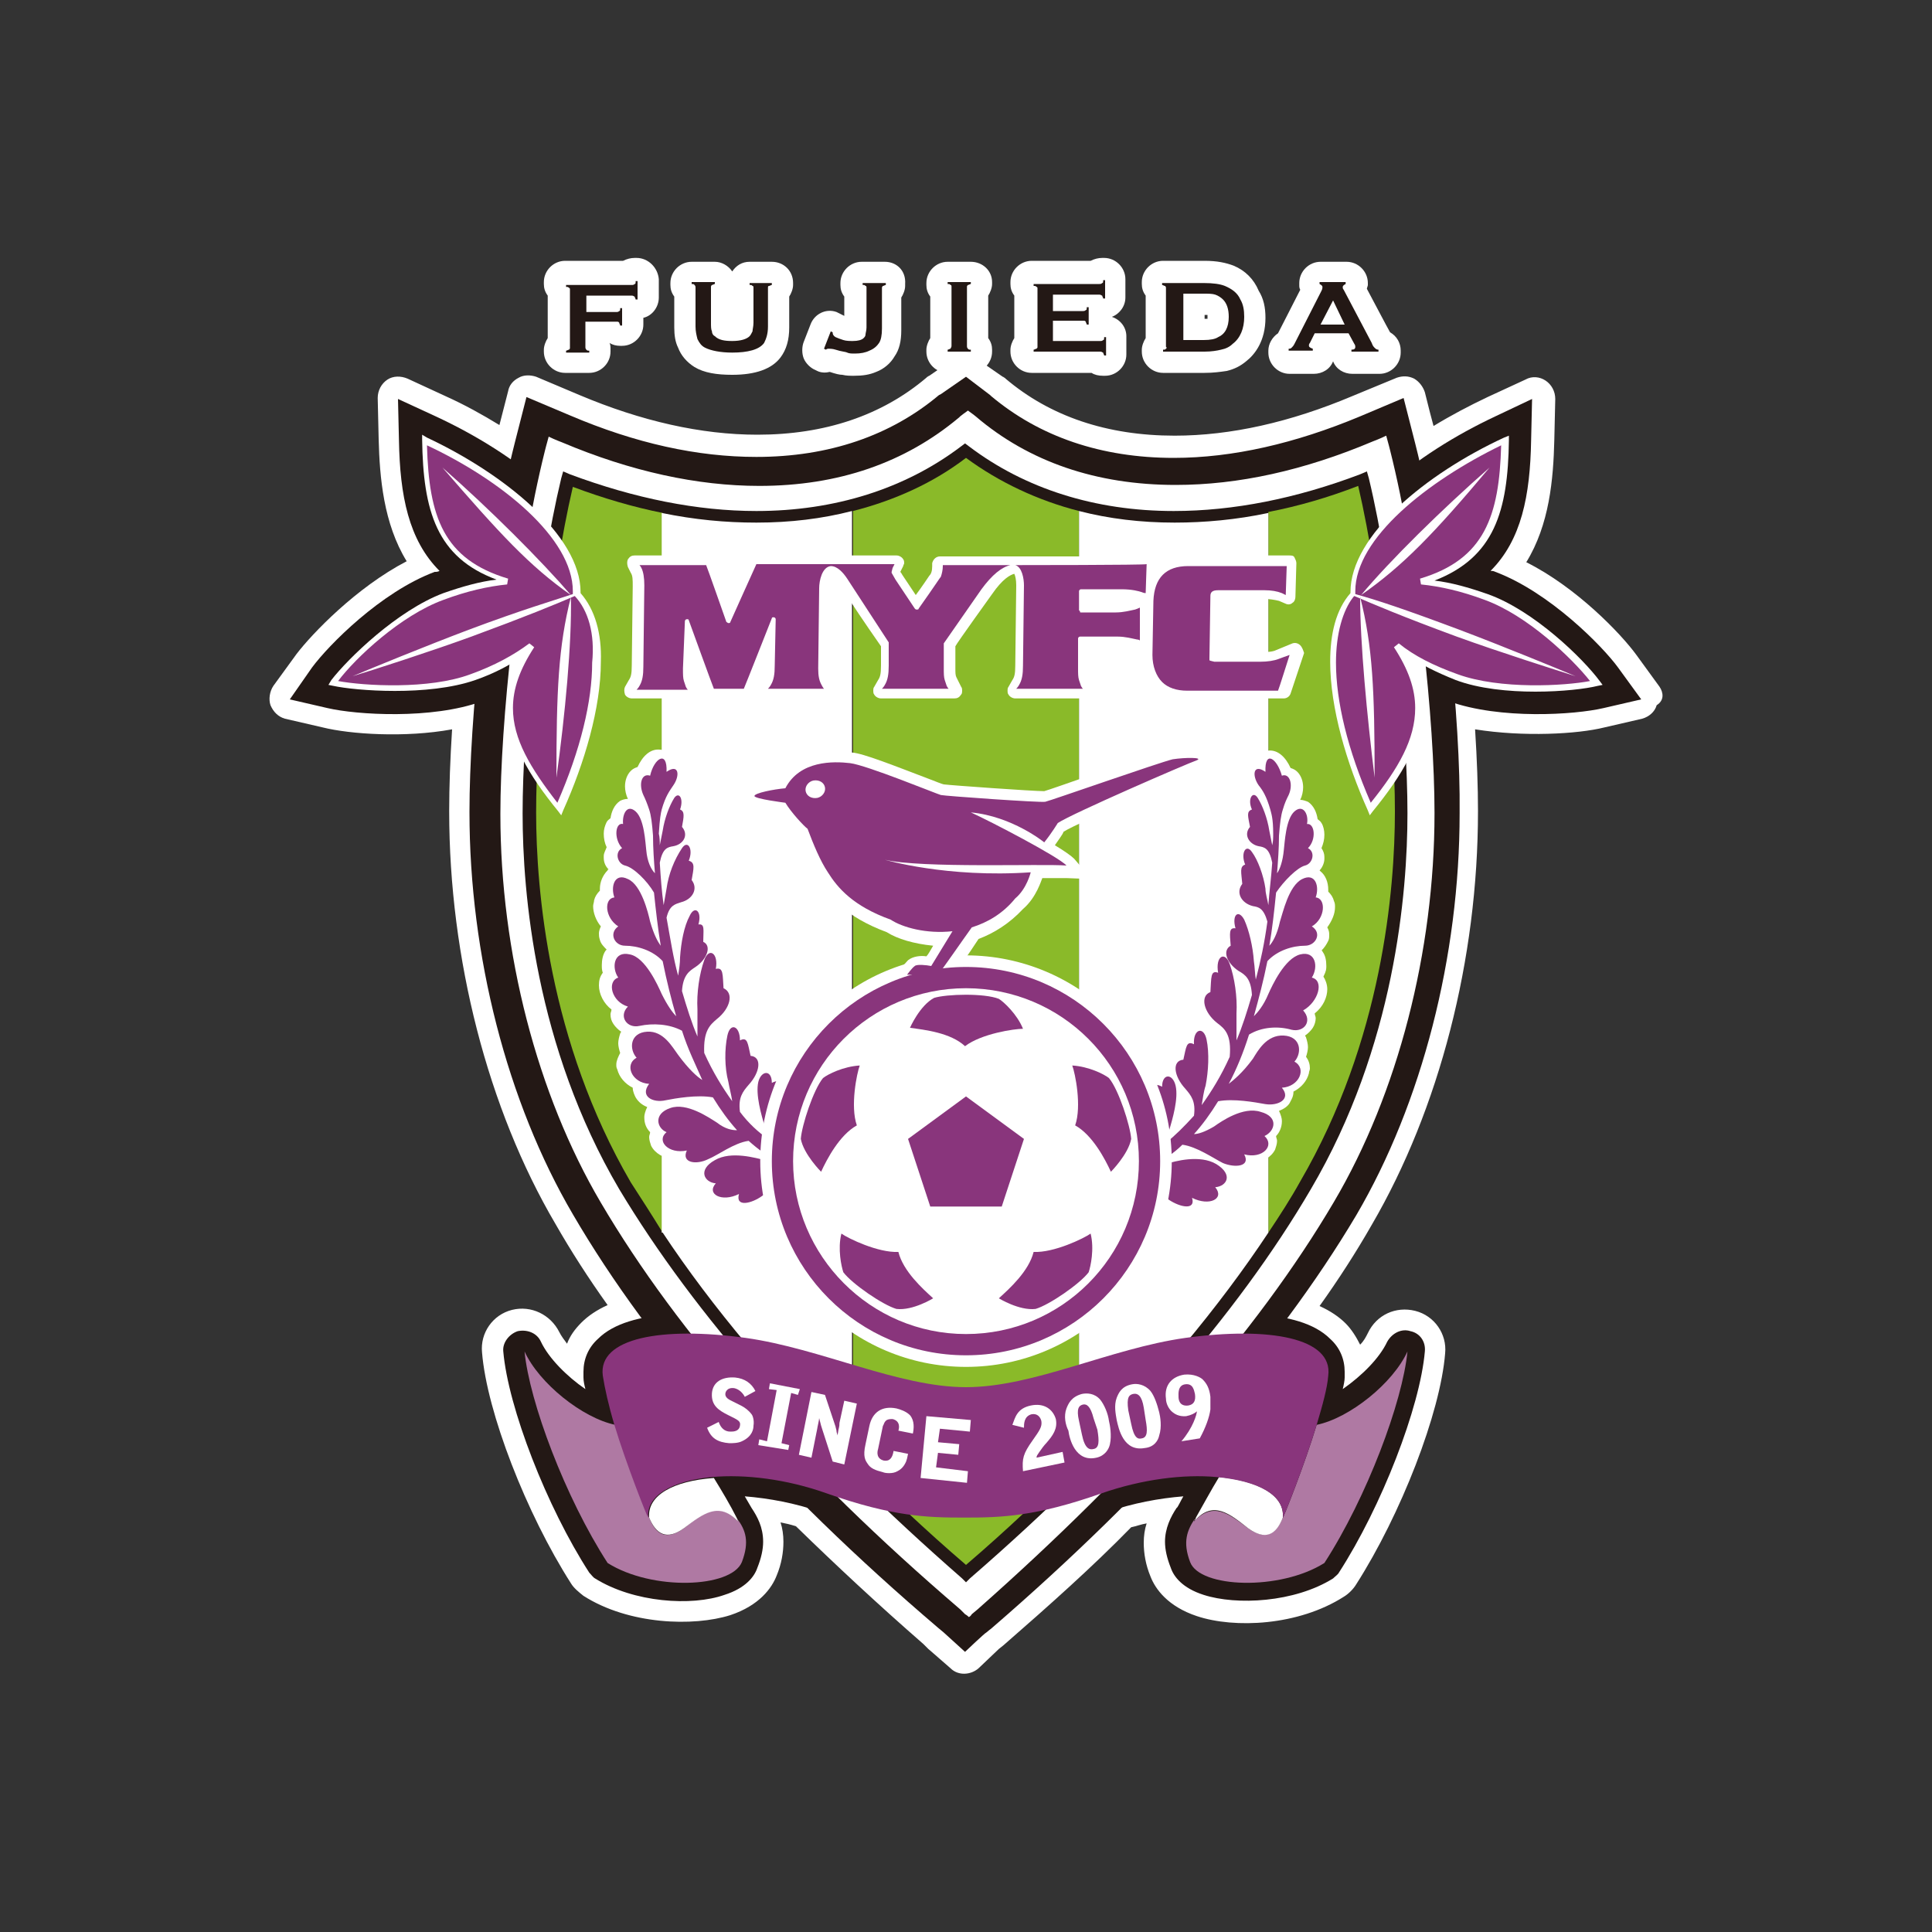 <?xml version="1.0" encoding="utf-8"?>
<!-- Generator: Adobe Illustrator 21.0.0, SVG Export Plug-In . SVG Version: 6.00 Build 0)  -->
<svg version="1.1" id="b46e6ee3-27dd-499e-b264-84fa7d73ec61"
	 xmlns="http://www.w3.org/2000/svg" xmlns:xlink="http://www.w3.org/1999/xlink" x="0px" y="0px" viewBox="0 0 200 200"
	 style="enable-background:new 0 0 200 200;" xml:space="preserve">
<rect x="0" y="0" width="200" height="200" fill="#333333" stroke="none"/>
<style type="text/css">
	.st0{fill:none;}
	.st1{fill:#FFFFFF;}
	.st2{fill:#231815;}
	.st3{fill:#8ABA29;}
	.st4{fill:#89357C;}
	.st5{fill:#AF79A3;}
</style>
<title>emb_yamagata01</title>
<rect class="st0" width="200" height="200"/>
<g>
	<path class="st1" d="M65.9,26.7h-0.2c-0.4,0-0.8,0.1-1.2,0.3h-6c-1.2,0-2.2,1-2.2,2.2v0.2c0,0.4,0.1,0.8,0.4,1.2V35
		c-0.2,0.3-0.4,0.8-0.4,1.2v0.2c0,1.2,1,2.2,2.2,2.2H61c1.2,0,2.2-1,2.2-2.2v-0.2c0-0.3,0-0.5-0.1-0.7c0.3,0.2,0.7,0.3,1.1,0.3h0.2
		c1.2,0,2.2-1,2.2-2.2v-0.7c0.9-0.2,1.6-1.1,1.6-2.1v-1.9C68.1,27.7,67.1,26.7,65.9,26.7"/>
	<path class="st1" d="M79.9,27.1h-2.3c-0.8,0-1.4,0.4-1.8,1c-0.4-0.6-1.1-1-1.8-1h-2.4c-1.2,0-2.2,1-2.2,2.2v0.2
		c0,0.4,0.1,0.8,0.4,1.2v3.2c0,0.8,0.1,1.5,0.4,2.1c0.3,0.8,0.9,1.5,1.7,2c1,0.6,2.3,0.8,3.9,0.8c2.4,0,4.1-0.6,5-1.8
		c0.6-0.8,0.9-1.8,0.9-3.1v-3.2c0.2-0.3,0.4-0.8,0.4-1.2v-0.2C82.1,28,81.1,27.1,79.9,27.1"/>
	<path class="st1" d="M91.6,27.1h-2.4c-1.2,0-2.2,1-2.2,2.2v0.2c0,0.4,0.1,0.8,0.4,1.2v2c-0.2-0.1-0.4-0.2-0.6-0.3l-0.2-0.1
		c-1.1-0.4-2.3,0.2-2.7,1.3l-0.7,1.8c-0.2,0.5-0.2,1.2,0,1.7c0.2,0.5,0.7,1,1.2,1.2l0.2,0.1c0.4,0.2,0.9,0.2,1.3,0.1
		c0.6,0.2,1,0.3,1.3,0.3c0.4,0.1,0.8,0.1,1.2,0.1c0.9,0,1.6-0.1,2.3-0.4c0.8-0.3,1.5-0.9,1.9-1.6c0.5-0.7,0.7-1.6,0.7-2.7v-3.4
		c0.2-0.3,0.4-0.8,0.4-1.2v-0.2C93.8,28,92.8,27.1,91.6,27.1"/>
	<path class="st1" d="M100.5,27.1h-2.4c-1.2,0-2.2,1-2.2,2.2v0.2c0,0.4,0.1,0.8,0.4,1.2V35c-0.2,0.3-0.4,0.8-0.4,1.2v0.2
		c0,1.2,1,2.2,2.2,2.2h2.4c1.2,0,2.2-1,2.2-2.2v-0.2c0-0.4-0.1-0.8-0.4-1.2v-4.4c0.2-0.3,0.4-0.8,0.4-1.2v-0.2
		C102.7,28,101.7,27.1,100.5,27.1"/>
	<path class="st1" d="M115.1,32.8c0.8-0.3,1.4-1.1,1.4-2v-1.9c0-1.2-1-2.2-2.2-2.2h-0.2c-0.4,0-0.8,0.1-1.2,0.3h-6.1
		c-1.2,0-2.2,1-2.2,2.2v0.2c0,0.4,0.1,0.8,0.4,1.2V35c-0.2,0.3-0.4,0.8-0.4,1.2v0.2c0,1.2,1,2.2,2.2,2.2h6.2
		c0.3,0.2,0.7,0.3,1.2,0.3h0.2c1.2,0,2.2-1,2.2-2.2v-1.9C116.6,33.9,116,33.1,115.1,32.8"/>
	<path class="st1" d="M127.7,27.5c-0.8-0.3-1.7-0.5-3-0.5h-4.3c-1.2,0-2.2,1-2.2,2.2v0.2c0,0.4,0.1,0.8,0.4,1.2V35
		c-0.2,0.3-0.4,0.8-0.4,1.2v0.2c0,1.2,1,2.2,2.2,2.2h4.3c0.9,0,1.6-0.1,2.3-0.2c0.8-0.2,1.4-0.5,2-1c0.9-0.7,2-2.1,2-4.5
		c0-1.1-0.2-2-0.7-2.8C129.8,28.9,128.9,28,127.7,27.5 M124.7,32.6c0.1,0,0.2,0,0.3,0c0,0.1,0,0.1,0,0.2c0,0.1,0,0.2,0,0.2
		c-0.1,0-0.2,0-0.3,0V32.6z"/>
	<path class="st1" d="M143.9,34.4c-0.4-0.7-1.7-3.2-2.4-4.5c0-0.1,0.1-0.3,0.1-0.4v-0.2c0-1.2-1-2.2-2.2-2.2h-2.7
		c-1.2,0-2.2,1-2.2,2.2v0.2c0,0.2,0,0.3,0.1,0.5c-0.6,1.2-1.9,3.7-2.3,4.5c-0.6,0.4-1,1.1-1,1.8v0.2c0,1.2,1,2.2,2.2,2.2h2.5
		c0.9,0,1.7-0.5,2-1.3c0.3,0.8,1.1,1.3,2,1.3h2.8c1.2,0,2.2-1,2.2-2.2v-0.2C145,35.5,144.6,34.8,143.9,34.4"/>
	<path class="st1" d="M171.8,71.1c0,0-2.4-3.3-2.4-3.3c-1.6-2.2-6.2-7-11.4-9.6c2.4-3.9,2.8-8.6,2.9-12.6l0.1-4.3
		c0-0.8-0.4-1.5-1-1.9c-0.6-0.4-1.4-0.5-2.1-0.1l-3.9,1.8c-1.9,0.9-3.8,1.9-5.6,3c-0.2-0.7-0.5-1.9-0.9-3.5
		c-0.2-0.6-0.6-1.1-1.1-1.4c-0.6-0.3-1.2-0.3-1.8-0.1L140,41c-6.4,2.7-12.6,4.1-18.4,4.1c-7,0-12.9-2-17.5-5.9c0,0-0.1-0.1-0.1-0.1
		c-0.1,0-0.1-0.1-0.2-0.1l-2.6-1.8c-0.8-0.5-1.7-0.5-2.5,0L97.5,38c0,0-1.3,0.9-1.3,0.9c-0.1,0-0.1,0.1-0.2,0.1l-0.1,0.1
		c-4.6,3.9-10.5,5.9-17.5,5.9c-5.8,0-12-1.4-18.4-4.1c0,0-4.5-1.9-4.5-1.9c-0.6-0.2-1.3-0.2-1.8,0.1c-0.6,0.3-1,0.8-1.1,1.4
		l-0.9,3.5c-1.8-1.1-3.6-2.1-5.6-3c0,0-3.9-1.8-3.9-1.8c-0.7-0.3-1.5-0.3-2.1,0.1c-0.6,0.4-1,1.1-1,1.9l0.1,4.3
		c0.1,3.9,0.5,8.7,2.9,12.6c-5.2,2.7-9.8,7.5-11.4,9.6c0,0-2.4,3.3-2.4,3.3c-0.4,0.6-0.5,1.4-0.3,2c0.3,0.7,0.8,1.2,1.5,1.4l3.9,0.9
		c2.8,0.7,8.5,1.1,13.4,0.2c-0.2,3.1-0.3,6-0.3,8.4v0.1c0,15.2,4,30.8,11,42.7c1.6,2.8,3.4,5.6,5.4,8.4c-1.1,0.5-2,1.1-2.7,1.8
		c-0.7,0.7-1.2,1.4-1.5,2.2c-0.3-0.4-0.6-0.8-0.8-1.2c-0.9-1.8-2.9-2.8-4.9-2.3c-2,0.5-3.3,2.4-3.1,4.4c0.5,6.2,4.6,16.7,9.2,23.9
		c0.3,0.5,0.8,0.9,1.3,1.3c4.7,3,11.4,3.2,15.2,2c3-1,4.3-2.8,4.8-4.1c0.5-1.2,0.7-2.4,0.7-3.5c0-0.7-0.1-1.4-0.3-2
		c0.5,0.1,1,0.2,1.6,0.4c4.1,4,8.5,8.1,13.2,12.2c0,0,0.5,0.5,0.5,0.5c0,0,0,0,0,0c0.1,0.1,0.6,0.5,2.3,2c0.8,0.8,2.1,0.7,2.9,0
		l2.1-2l0.5-0.4c4.7-4.1,9.2-8.1,13.2-12.2c0.5-0.1,1-0.3,1.6-0.4c-0.2,0.6-0.3,1.3-0.3,2c0,1.1,0.2,2.3,0.7,3.5
		c0.5,1.3,1.8,3.1,4.8,4.1c3.9,1.3,10.5,1,15.2-2c0.5-0.3,1-0.8,1.3-1.3c4.6-7.2,8.7-17.7,9.2-23.9c0.2-2-1.1-3.9-3.1-4.4
		c-2-0.5-4,0.4-4.9,2.3c-0.2,0.4-0.4,0.8-0.8,1.2c-0.4-0.8-0.9-1.6-1.5-2.2c-0.7-0.7-1.6-1.3-2.7-1.8c2-2.8,3.8-5.6,5.4-8.4
		c7-12,11-27.5,11-42.8v-0.1c0-2.4-0.1-5.3-0.3-8.4c5,0.8,10.6,0.5,13.4-0.2l3.9-0.9c0.7-0.2,1.3-0.7,1.5-1.4
		C172.3,72.5,172.2,71.7,171.8,71.1"/>
	<path class="st2" d="M60.6,33.3v2.6c0,0.1,0,0.2,0.1,0.3c0.1,0.1,0.1,0.1,0.3,0.1v0.2h-2.4v-0.2c0.1,0,0.2-0.1,0.3-0.1
		c0.1-0.1,0.1-0.1,0.1-0.2v-6c0-0.1,0-0.2-0.1-0.2c-0.1-0.1-0.1-0.1-0.3-0.1v-0.2h6.8c0.1,0,0.2,0,0.3-0.1c0.1,0,0.1-0.1,0.1-0.3
		h0.2v1.9h-0.2c0-0.1-0.1-0.2-0.1-0.3c-0.1,0-0.1-0.1-0.3-0.1h-4.7v1.7h3.1c0.1,0,0.2,0,0.3-0.1c0.1,0,0.1-0.1,0.1-0.3h0.2v1.8h-0.2
		c0-0.1-0.1-0.2-0.1-0.3c-0.1-0.1-0.1-0.1-0.3-0.1H60.6z"/>
	<path class="st2" d="M79.5,29.8v4c0,0.8-0.2,1.3-0.4,1.7c-0.5,0.7-1.7,1-3.3,1c-1.2,0-2.2-0.2-2.8-0.5c-0.4-0.2-0.6-0.5-0.8-0.9
		c-0.1-0.4-0.2-0.8-0.2-1.3v-4c0-0.1,0-0.2-0.1-0.3c-0.1-0.1-0.1-0.1-0.3-0.1v-0.2H74v0.2c-0.1,0-0.2,0.1-0.3,0.1
		c-0.1,0.1-0.1,0.1-0.1,0.3v3.6c0,0.4,0,0.7,0.1,0.9c0,0.2,0.1,0.4,0.3,0.5c0.4,0.4,1,0.5,1.8,0.5c0.9,0,1.5-0.2,1.8-0.5
		c0.1-0.1,0.2-0.3,0.3-0.5c0-0.2,0.1-0.5,0.1-0.9v-3.6c0-0.1,0-0.2-0.1-0.2c-0.1-0.1-0.1-0.1-0.3-0.1v-0.2h2.3v0.2
		c-0.1,0-0.2,0.1-0.3,0.1C79.5,29.6,79.5,29.7,79.5,29.8"/>
	<path class="st2" d="M85.3,36.1l0.7-1.8l0.2,0.1c0,0,0,0.1,0,0.1c0,0.1,0.1,0.3,0.3,0.4c0.2,0.1,0.5,0.2,0.8,0.3
		c0.3,0.1,0.7,0.1,1,0.1c0.5,0,0.9-0.1,1.1-0.3c0.1-0.1,0.2-0.2,0.2-0.4c0-0.1,0.1-0.4,0.1-0.7v-4.1c0-0.1,0-0.2-0.1-0.2
		c-0.1-0.1-0.1-0.1-0.3-0.1v-0.2h2.4v0.2c-0.1,0-0.2,0.1-0.3,0.1c-0.1,0.1-0.1,0.1-0.1,0.3V34c0,0.7-0.1,1.2-0.3,1.5
		c-0.2,0.3-0.5,0.6-1,0.8c-0.4,0.2-0.9,0.3-1.5,0.3c-0.3,0-0.6,0-0.8-0.1s-0.6-0.1-1.2-0.3c-0.3-0.1-0.6-0.1-0.7-0.1
		c-0.1,0-0.2,0-0.3,0.1L85.3,36.1z"/>
	<path class="st2" d="M98.5,35.8v-6.1c0-0.1,0-0.2-0.1-0.2c-0.1-0.1-0.1-0.1-0.3-0.1v-0.2h2.4v0.2c-0.1,0-0.2,0.1-0.3,0.1
		c-0.1,0.1-0.1,0.1-0.1,0.2v6.1c0,0.1,0,0.2,0.1,0.3c0.1,0.1,0.1,0.1,0.3,0.1v0.2h-2.4v-0.2c0.1,0,0.2-0.1,0.3-0.1
		C98.4,36,98.5,36,98.5,35.8"/>
	<path class="st2" d="M109,33.3v2h4.9c0.1,0,0.2,0,0.3-0.1c0.1,0,0.1-0.1,0.1-0.3h0.2v1.9h-0.2c0-0.1-0.1-0.2-0.1-0.3
		c-0.1,0-0.1-0.1-0.3-0.1h-6.9v-0.2c0.1,0,0.2-0.1,0.3-0.1c0.1-0.1,0.1-0.1,0.1-0.2v-6c0-0.1,0-0.2-0.1-0.2
		c-0.1-0.1-0.1-0.1-0.3-0.1v-0.2h6.8c0.1,0,0.2,0,0.3-0.1c0.1,0,0.1-0.1,0.1-0.3h0.2v1.9h-0.2c0-0.1-0.1-0.2-0.1-0.3
		c-0.1,0-0.1-0.1-0.3-0.1H109v1.7h3.1c0.1,0,0.2,0,0.3-0.1c0.1,0,0.1-0.1,0.1-0.3h0.2v1.8h-0.2c0-0.1-0.1-0.2-0.1-0.3
		c-0.1-0.1-0.1-0.1-0.3-0.1H109z"/>
	<path class="st2" d="M122.5,30.4h2.1c0.5,0,0.9,0,1.2,0.1c0.3,0.1,0.6,0.3,0.8,0.5c0.4,0.4,0.6,1,0.6,1.8c0,1.1-0.4,1.8-1.1,2.1
		c-0.3,0.2-0.8,0.3-1.5,0.3h-2.1V30.4z M120.7,36.1c-0.1,0.1-0.1,0.1-0.3,0.1v0.2h4.3c0.7,0,1.3-0.1,1.7-0.2
		c0.5-0.1,0.9-0.3,1.2-0.6c0.8-0.6,1.2-1.6,1.2-2.8c0-0.7-0.1-1.3-0.4-1.8c-0.3-0.7-0.9-1.1-1.6-1.4c-0.5-0.2-1.2-0.3-2.2-0.3h-4.3
		v0.2c0.1,0,0.2,0.1,0.3,0.1c0.1,0.1,0.1,0.1,0.1,0.3v6C120.8,36,120.8,36,120.7,36.1"/>
	<path class="st2" d="M136.7,33.6l1.3-2.5l1.2,2.5H136.7z M140.2,35.6c0.1,0.1,0.1,0.3,0.1,0.3c0,0.2-0.1,0.3-0.4,0.3v0.2h2.8v-0.2
		c-0.2,0-0.3-0.1-0.4-0.2s-0.2-0.2-0.3-0.5l-2.9-5.5c-0.1-0.1-0.1-0.2-0.1-0.3c0-0.1,0.1-0.2,0.3-0.3v-0.2h-2.7v0.2
		c0.2,0.1,0.3,0.2,0.3,0.3c0,0.1,0,0.2-0.1,0.4l-2.8,5.5c-0.1,0.2-0.2,0.3-0.3,0.4c-0.1,0.1-0.2,0.1-0.3,0.1v0.2h2.5v-0.2
		c-0.3-0.1-0.4-0.2-0.4-0.3c0-0.1,0-0.2,0.1-0.3l0.5-1h3.5L140.2,35.6z"/>
	<path class="st2" d="M41.3,45.6c0.1,5.7,1,10.3,4.2,13.5c-0.2,0.1-0.3,0.1-0.5,0.1c-5.6,2.1-11,7.6-12.7,9.9L30,72.4l3.9,0.9
		c3,0.7,10.8,1.2,16-0.7c0.2-0.1,0.3-0.1,0.4-0.2c0,0.3-0.1,0.5-0.1,0.8c0,4.2,2.3,8.1,5.7,12.2l2.8,3.4l1.8-4
		c2.7-6.1,4.1-11.7,4.1-16.2c0-3.3-0.8-6-2.2-8.1c-0.5-7.1-9.1-13.6-17.3-17.4l-3.9-1.8L41.3,45.6z"/>
	<path class="st2" d="M154.8,43.1c-8.1,3.8-16.7,10.3-17.3,17.4c-1.5,2.1-2.2,4.8-2.2,8.1c0,4.6,1.4,10.1,4.1,16.2l1.8,4l2.8-3.4
		c3.4-4.1,5.7-8,5.7-12.2c0-0.3,0-0.5-0.1-0.8c0.2,0.1,0.3,0.1,0.4,0.2c5.3,1.9,13,1.4,16,0.7l3.9-0.9l-2.4-3.3
		c-1.6-2.2-7.1-7.8-12.7-9.9c-0.2-0.1-0.3-0.1-0.5-0.1c3.2-3.2,4.1-7.8,4.2-13.5l0.1-4.3L154.8,43.1z"/>
	<path class="st2" d="M61.9,138.6c-1,0.9-1.5,2.1-1.5,3.4c0,0.2,0,0.4,0,0.6c0,0.4,0.1,0.8,0.2,1.2c-1.9-1.3-3.8-3.2-4.6-4.9
		c-0.4-0.9-1.4-1.3-2.4-1.1c-0.9,0.3-1.6,1.2-1.5,2.1c0.5,5.8,4.5,16.1,8.9,22.9c0.2,0.2,0.4,0.5,0.6,0.6c4,2.5,10,2.9,13.4,1.7
		c2.2-0.7,3.1-1.9,3.4-2.8c0.4-1,0.6-1.9,0.6-2.7c0-1.5-0.6-2.6-1.2-3.5c0,0-0.4-0.7-0.7-1.2c2.5,0.2,5.2,0.7,7.8,1.6
		c6.9,2.4,10.6,2.6,14.8,2.6c0,0,0.1,0,0.1,0h0.1c4.2,0,7.9-0.2,14.8-2.6c2.6-0.9,5.3-1.4,7.8-1.6c-0.3,0.5-0.6,1.2-0.7,1.2
		c-0.6,0.9-1.2,2.1-1.2,3.5c0,0.8,0.2,1.7,0.6,2.7c0.3,0.9,1.2,2.1,3.4,2.8c3.4,1.1,9.4,0.8,13.4-1.7c0.2-0.2,0.5-0.4,0.6-0.6
		c4.4-6.8,8.4-17.1,8.9-22.9c0.1-1-0.5-1.9-1.5-2.1c-0.9-0.3-1.9,0.2-2.4,1.1c-0.8,1.7-2.6,3.5-4.6,4.9c0.1-0.4,0.2-0.9,0.2-1.2
		c0-0.2,0-0.4,0-0.6c0-1.3-0.5-2.5-1.5-3.4c-3.3-3.3-11.2-2.7-15.7-2.1c-3.5,0.5-7.1,1.6-10.5,2.6c-4.3,1.3-8.3,2.5-12,2.5
		c-3.7,0-7.7-1.2-12-2.5c-3.4-1-6.9-2.1-10.5-2.6C73.1,135.9,65.2,135.3,61.9,138.6"/>
	<path class="st2" d="M146.5,45.9c0,0-1.2-4.7-1.2-4.7l-4.5,1.9c-6.7,2.8-13.2,4.3-19.3,4.3c-7.5,0-13.9-2.2-18.9-6.4l-0.1-0.1
		L100,39l-1.3,0.9l-1.3,0.9l-0.2,0.1c-5,4.2-11.4,6.4-18.9,6.4c-6.1,0-12.5-1.4-19.3-4.3l-4.5-1.9l-1.2,4.7
		c-3.1,12.2-4.7,28.8-4.7,38.2v0.1c0,14.8,3.9,30,10.7,41.6c8.1,13.9,20.8,28.3,37.8,42.8c0,0,0.6,0.5,0.6,0.5c0,0,2.2,2,2.2,2
		s2.1-2,2.2-2c0.1-0.1,0.5-0.4,0.5-0.4c16.9-14.6,29.6-29,37.8-42.8c6.8-11.6,10.7-26.8,10.7-41.6v-0.1
		C151.2,74.7,149.6,58.1,146.5,45.9"/>
	<path class="st1" d="M138.1,124.4c6.6-11.2,10.4-25.9,10.4-40.2v-0.1c0-9.4-1.7-26-4.6-37.5c0,0-0.2-0.8-0.4-1.5
		c-0.6,0.3-1.4,0.6-1.4,0.6c-7.1,3-13.9,4.5-20.4,4.5c-8.2,0-15.2-2.4-20.7-7.1c0,0,0,0,0,0c0,0-0.5-0.4-0.8-0.6
		c-0.3,0.2-0.8,0.6-0.8,0.6c0,0-0.1,0.1-0.1,0.1c-5.6,4.7-12.5,7.1-20.7,7.1c-6.4,0-13.3-1.5-20.4-4.5c0,0-0.8-0.3-1.4-0.6
		c-0.2,0.7-0.4,1.5-0.4,1.5c-2.9,11.6-4.6,28.2-4.6,37.5c0,0,0,0,0,0.1c0,14.3,3.8,29,10.4,40.2c8,13.6,20.5,27.8,37.2,42.1
		c0,0,0.5,0.5,0.5,0.5c0,0,0.2,0.1,0.4,0.3c0.2-0.1,0.3-0.3,0.3-0.3l0.6-0.5C117.6,152.1,130.1,138,138.1,124.4"/>
	<path class="st2" d="M99.6,163.4l0.4,0.4l0.4-0.4c15.8-13.7,27.7-27.3,35.3-40.3c8.7-14.8,10-30.7,10-38.9c0-8.9-1.5-24.3-4-34.7
		l-0.2-0.7l-0.7,0.3c-6.6,2.5-13.1,3.8-19.3,3.8c-8.1,0-15.4-2.3-21.2-6.7l-0.4-0.3l-0.4,0.3c-5.8,4.4-13.1,6.7-21.2,6.7
		c-6.1,0-12.6-1.3-19.3-3.8l-0.7-0.3l-0.2,0.7c-2.5,10.4-4,25.8-4,34.7c0,8.2,1.3,24.1,10,38.9C71.9,136.1,83.8,149.6,99.6,163.4"/>
	<path class="st3" d="M131.3,127.6c1.2-1.8,2.3-3.5,3.3-5.3c8.5-14.6,9.8-30.2,9.8-38.3v0c0-8.6-1.4-23.4-3.8-33.7
		c-3.1,1.2-6.2,2.1-9.3,2.7V127.6z"/>
	<path class="st3" d="M88.3,151.1c3.6,3.6,7.5,7.3,11.7,10.9c4.2-3.6,8.1-7.3,11.7-10.9V52.9c-4.3-1.1-8.3-3-11.7-5.5
		c-3.4,2.6-7.4,4.4-11.7,5.5V151.1z"/>
	<path class="st3" d="M68.6,127.6V53.1c-3-0.6-6.1-1.5-9.3-2.7c-2.4,10.3-3.8,25.1-3.8,33.7v0c0,8,1.3,23.7,9.8,38.3
		C66.4,124.1,67.5,125.8,68.6,127.6"/>
	<path class="st1" d="M111.7,151.1c7.9-7.9,14.5-15.8,19.6-23.5V53.1c-3.3,0.7-6.6,1-9.7,1c-3.5,0-6.8-0.4-9.9-1.2V151.1z"/>
	<path class="st1" d="M68.6,127.6c5.1,7.7,11.7,15.5,19.6,23.5V52.9c-3.1,0.8-6.4,1.2-9.9,1.2c-3.2,0-6.4-0.3-9.8-1V127.6z"/>
	<path class="st1" d="M125.1,78.2c-0.3-0.9-1.6-1.2-3.9-0.7c-0.8,0.2-4.6,1.4-9.3,3.1c0,0-3.7,1.3-3.8,1.3c-1.2,0-9.6-0.6-10.4-0.7
		c-0.1,0-1.1-0.4-1.1-0.4c-4.2-1.6-7.2-2.8-8.4-2.9c-3.6-0.3-6,0.6-7.4,2.7c-3.5,0.5-3.7,1.3-3.7,1.8c0,0.1,0,0.1,0,0.2
		c0,1.1,1.3,1.4,3.7,1.8c0.6,0.9,1.5,1.8,2,2.3c0.8,2,1.5,3.5,2,4.4c1,1.7,2.7,3.8,7,5.4c1.1,0.7,2.8,1.2,4.8,1.4
		c-0.3,0.5-0.5,0.9-0.7,1.1c-0.6-0.1-1.4,0-1.9,0.4c0,0-2.7,3-2.7,3l2.7-0.1l0.7,0l1.4,0l1.5,0l0.4-0.4c0.5-0.6,2.4-3.3,3.3-4.7
		c1.6-0.6,3.2-1.6,4.6-3.1c1.4-1.2,1.9-3,2-3.2c0,0,0,0,0,0c1.1,0,2,0,2.5,0L113,91l-1.8-2.1c-0.3-0.3-1-0.8-2-1.4
		c0.4-0.6,0.8-1.1,0.9-1.4c0.8-0.5,3.6-1.8,13.3-6l0.7-0.3c0.7-0.3,0.9-0.9,0.9-1.2C125.1,78.4,125.1,78.3,125.1,78.2"/>
	<path class="st1" d="M85.3,122.2c0.5-0.3,1.2-0.7,1.7-0.9l-0.7-2.2c-1.4,0.2-3.2-0.2-4.9-1.2c0-0.4,0.3-0.7,0.7-1.2
		c0.9-0.9,1.4-1.9,1.4-2.8c0-0.3-0.1-0.5-0.2-0.8c-0.2-0.4-0.6-0.7-1.1-0.9c-0.2-0.5-0.6-1.1-1.3-1.3c-0.1-0.1-0.3-0.1-0.5-0.1
		c-0.3-0.5-0.7-0.7-1.1-0.8c0-0.2-0.1-0.4-0.1-0.6c-0.2-0.4-0.5-0.7-0.8-0.9c-0.2-0.8-0.4-1.5-1.1-1.9c0,0,0,0,0,0
		c-0.3-0.8-0.9-1.3-1.5-1.3c-0.1,0-0.1,0-0.2,0c0.4-0.6,0.7-1.3,0.7-1.9c0-0.1,0-0.2,0-0.4c-0.1-0.5-0.3-0.8-0.6-1.2
		c0,0,0-0.1,0-0.1c0-0.9-0.1-1.8-0.8-2.2c0,0,0,0,0,0c-0.1-0.8-0.4-1.3-0.9-1.6c-0.1-0.3-0.2-0.5-0.4-0.7c0,0,0,0,0,0
		c0-0.2,0-0.4,0-0.6c0-0.5-0.1-1-0.5-1.4c0-0.9-0.4-1.5-0.9-1.7c0.1-0.1,0.1-0.3,0.2-0.4c0.1-0.3,0.1-0.5,0.1-0.8
		c0-0.4-0.1-0.7-0.3-1c0,0,0-0.1,0-0.1c0-0.3,0.1-0.6,0.1-1c0-0.4-0.1-0.8-0.3-1.1c0-0.1,0.1-0.3,0.1-0.4c0-0.6-0.2-1.2-0.6-1.5
		c0.1-0.2,0.1-0.4,0.1-0.6c0-0.3-0.1-0.6-0.2-1c0,0,0-0.1,0-0.1c0-0.2,0.1-0.6,0.1-0.9c0-0.4-0.1-0.7-0.3-1.1c0-0.1,0.1-0.2,0.1-0.3
		c0-0.7-0.3-1.3-0.7-1.6c0.2-0.4,0.3-0.9,0.3-1.3c0-0.5-0.2-0.9-0.5-1.2c-0.1-0.1-0.4-0.3-0.9-0.4c-0.3-0.8-0.8-1.1-1.2-1.1
		c-1-0.1-1.8,0.7-2.3,1.8c-0.3,0.1-0.5,0.2-0.7,0.4c-0.4,0.4-0.6,1-0.6,1.6c0,0.4,0.1,0.9,0.3,1.3c-0.3,0-0.6,0.1-0.8,0.2
		c-0.6,0.4-0.9,1.1-1,1.8c-0.1,0.1-0.3,0.2-0.4,0.4c-0.2,0.4-0.3,0.8-0.3,1.2c0,0.5,0.1,1,0.3,1.4c-0.1,0.3-0.3,0.6-0.3,0.9
		c0,0.1,0,0.1,0,0.2c0,0.5,0.2,0.9,0.5,1.2c-0.1,0-0.1,0.1-0.1,0.1c-0.5,0.5-0.8,1.2-0.8,1.9c0,0.1,0,0.1,0,0.2
		c-0.3,0.3-0.5,0.6-0.6,1c0,0.2-0.1,0.4-0.1,0.6c0,0.7,0.3,1.5,0.8,2.1c-0.1,0.2-0.2,0.5-0.2,0.7c0,0.2,0,0.4,0.1,0.7
		c0.1,0.4,0.4,0.7,0.7,1c0,0-0.1,0.1-0.1,0.1c-0.3,0.4-0.4,1-0.4,1.5c0,0.3,0,0.5,0.1,0.8c-0.3,0.4-0.4,0.8-0.4,1.3c0,0,0,0,0,0
		c0,0.9,0.5,1.9,1.3,2.5c0,0.2-0.1,0.3-0.1,0.5c0,0.4,0.1,0.7,0.3,1c0.2,0.3,0.5,0.6,0.8,0.8c0,0.1-0.1,0.1-0.1,0.2
		c-0.1,0.3-0.2,0.7-0.2,1c0,0.3,0.1,0.7,0.2,1c-0.2,0.4-0.4,0.8-0.4,1.2c0,0.2,0,0.3,0.1,0.5c0.2,0.8,0.8,1.5,1.6,1.9c0,0,0,0,0,0
		c0,0.4,0.2,0.8,0.3,1c0.3,0.5,0.7,0.8,1.2,1c-0.2,0.4-0.3,0.8-0.3,1c0,0,0,0.1,0,0.1c0,0.6,0.2,1.1,0.6,1.5c0,0.2-0.1,0.3-0.1,0.5
		c0,0.3,0.1,0.6,0.2,0.9c0.4,0.8,1.3,1.3,2.3,1.4c0.1,0.3,0.2,0.5,0.3,0.6c0.4,0.4,1,0.6,1.6,0.6c0,0,0,0.1,0,0.1c0,0.2,0,0.3,0,0.4
		c0.1,0.5,0.4,0.9,0.8,1.2c0,0,0,0,0,0c0,0.4,0.1,0.8,0.4,1.1c0.6,0.7,1.6,0.9,2.7,0.8c0.1,0.1,0.2,0.2,0.3,0.3
		c1.1,0.8,2.8,0,3.6-0.6c0,0,1-0.8,1-0.8c0.6-0.5,1.3-1.1,2.1-1.5c0.3,0.1,0.7,0.2,1.1,0.2l0.1,0c0.8,0.6,1.9,1.5,1.9,1.5
		L85.3,122.2z"/>
	<path class="st1" d="M137.3,100c0-0.6-0.1-1.1-0.4-1.5c0-0.1-0.1-0.1-0.1-0.1c0.3-0.3,0.5-0.6,0.7-1c0.1-0.2,0.1-0.4,0.1-0.7
		c0-0.3-0.1-0.5-0.2-0.7c0.5-0.7,0.8-1.4,0.8-2.1c0-0.2,0-0.4-0.1-0.6c-0.1-0.4-0.3-0.7-0.6-1c0-0.1,0-0.1,0-0.2
		c0-0.8-0.3-1.5-0.8-1.9c0,0-0.1-0.1-0.1-0.1c0.3-0.3,0.5-0.8,0.5-1.2c0-0.1,0-0.1,0-0.2c0-0.3-0.1-0.6-0.3-0.9
		c0.2-0.5,0.3-0.9,0.3-1.4c0-0.4-0.1-0.9-0.3-1.2c-0.1-0.2-0.3-0.3-0.4-0.4c-0.1-0.7-0.4-1.4-1-1.8c-0.3-0.1-0.5-0.2-0.8-0.2
		c0.2-0.4,0.3-0.9,0.3-1.3c0-0.6-0.2-1.2-0.6-1.6c-0.2-0.2-0.4-0.3-0.7-0.4c-0.5-1.1-1.3-1.9-2.3-1.8c-0.4,0.1-0.9,0.3-1.2,1.1
		c-0.5,0.1-0.8,0.3-0.9,0.4c-0.3,0.3-0.5,0.7-0.5,1.2c0,0.4,0.1,0.8,0.3,1.3c-0.5,0.3-0.7,0.9-0.7,1.6c0,0.1,0.1,0.2,0.1,0.3
		c-0.2,0.3-0.3,0.7-0.3,1.1c0,0.3,0.1,0.6,0.1,0.9c0,0,0,0.1,0,0.1c-0.1,0.3-0.2,0.6-0.2,1c0,0.2,0,0.4,0.1,0.6
		c-0.4,0.4-0.6,0.9-0.6,1.5c0,0.1,0.1,0.3,0.1,0.4c-0.2,0.3-0.3,0.7-0.3,1.1c0,0.4,0.1,0.7,0.1,1c0,0,0,0.1,0,0.1
		c-0.2,0.3-0.3,0.7-0.3,1c0,0.3,0,0.5,0.1,0.8c0.1,0.1,0.1,0.3,0.2,0.4c-0.5,0.3-0.9,0.9-0.9,1.7c-0.4,0.4-0.5,0.9-0.5,1.4
		c0,0.2,0,0.4,0,0.6l0,0c-0.2,0.2-0.3,0.5-0.4,0.7c-0.4,0.3-0.8,0.8-0.9,1.6c0,0,0,0,0,0c-0.7,0.5-0.7,1.3-0.8,2.2c0,0,0,0.1,0,0.1
		c-0.3,0.3-0.6,0.7-0.6,1.2c0,0.1,0,0.2,0,0.4c0,0.6,0.2,1.3,0.7,1.9c-0.1,0-0.1,0-0.2,0c-0.6,0.1-1.2,0.5-1.5,1.3c0,0,0,0,0,0
		c-0.8,0.3-0.9,1.1-1.1,1.9c-0.4,0.2-0.6,0.5-0.8,0.9c-0.1,0.2-0.1,0.4-0.1,0.6c-0.4,0.1-0.8,0.4-1.1,0.8c-0.2,0-0.3,0-0.5,0.1
		c-0.7,0.2-1,0.8-1.3,1.3c-0.5,0.2-0.9,0.4-1.1,0.9c-0.1,0.2-0.2,0.5-0.2,0.8c0,0.9,0.5,1.9,1.4,2.8c0.4,0.4,0.7,0.7,0.7,1.2
		c-1.7,1-3.5,1.4-4.9,1.2l-0.7,2.2c0.5,0.2,1.2,0.6,1.7,0.9l-0.6,2c0,0,1.1-0.9,1.9-1.5l0.1,0c0.4-0.1,0.7-0.1,1.1-0.2
		c0.7,0.4,1.5,1,2.1,1.5l1,0.8c0.8,0.6,2.5,1.4,3.7,0.6c0.1,0,0.2-0.2,0.3-0.3c1.1,0.2,2.1-0.1,2.7-0.8c0.3-0.3,0.4-0.7,0.4-1.1
		c0,0,0,0,0,0c0.4-0.3,0.7-0.7,0.8-1.2c0-0.1,0-0.3,0-0.4c0,0,0-0.1,0-0.1c0.6,0,1.2-0.2,1.6-0.6c0.1-0.1,0.2-0.3,0.3-0.6
		c1-0.1,1.9-0.6,2.3-1.4c0.1-0.3,0.2-0.6,0.2-0.9c0-0.2-0.1-0.3-0.1-0.5c0.4-0.4,0.6-1,0.6-1.5c0,0,0-0.1,0-0.1c0-0.2-0.1-0.6-0.3-1
		c0.5-0.2,1-0.5,1.2-1c0.1-0.2,0.3-0.5,0.3-1c0,0,0,0,0,0c0.8-0.4,1.4-1.1,1.6-1.9c0-0.2,0.1-0.3,0.1-0.5c0-0.4-0.1-0.8-0.4-1.2
		c0.1-0.3,0.2-0.7,0.2-1c0-0.3-0.1-0.7-0.2-1c0-0.1-0.1-0.1-0.1-0.2c0.3-0.2,0.6-0.5,0.8-0.8c0.2-0.3,0.3-0.7,0.3-1
		c0-0.2-0.1-0.3-0.1-0.5c0.9-0.7,1.3-1.7,1.3-2.5v0c0-0.5-0.2-1-0.4-1.3C137.3,100.5,137.3,100.3,137.3,100"/>
	<path class="st4" d="M86.6,120.2c-1.6,0.3-3.9-0.1-6.2-1.6c-0.3-1.4,0.3-2,1-2.7c1.4-1.4,1.5-2.8,0.2-2.7c-0.4-1.1-0.7-1.6-1.7-1.1
		c0-1.4-1.1-1.3-1.4-0.1c-0.3,1.3,0.3,3.4,0.7,4.7c0.1,0.4,0.2,0.8,0.3,1.2c-1-0.7-2-1.6-2.9-2.8c-0.2-1.5,0.3-2.1,0.9-2.8
		c1.2-1.3,1.4-2.9,0.2-3c-0.3-1.3-0.3-2-1.1-1.6c0-1.5-1-1.9-1.3-0.5c-0.3,1.4-0.3,3.3,0.1,4.8c0.1,0.6,0.3,1.3,0.4,2
		c-1-1.4-2-3-2.9-5c-0.1-2.3,0.6-2.9,1.3-3.5c1.4-1.1,1.8-2.7,0.7-3.2c-0.1-1.4,0-2.2-0.8-2c0.3-1.6-0.7-2.3-1.2-0.9
		c-0.5,1.4-0.8,3.4-0.7,5.1c0,0.9,0,1.9,0,2.8c-0.6-1.4-1.1-3-1.6-4.7c0.1-1.7,0.8-2.1,1.4-2.5c1.2-0.8,1.7-2.2,0.8-2.6
		c0-1.2,0.2-1.9-0.5-1.8c0.4-1.4-0.4-2-0.9-0.9c-0.6,1.1-0.9,2.8-1,4.3c0,0.6-0.1,1.3-0.2,1.9c-0.5-1.8-0.8-3.8-1.2-6
		c0.3-1.3,0.9-1.4,1.5-1.6c1.2-0.3,1.8-1.4,1.1-2.3c0.2-1.2,0.4-1.8-0.3-2c0.5-1.2-0.1-2.2-0.7-1.3C69.8,89,69.2,90.5,69,92
		c-0.1,0.5-0.2,1.2-0.3,1.7c-0.2-1.4-0.3-2.8-0.4-4.4c0.3-1.5,0.8-1.6,1.4-1.7c1.1-0.2,1.6-1.2,0.9-2c0.2-1.1,0.3-1.6-0.2-1.8
		c0.4-1.1-0.1-1.9-0.6-1.2c-0.5,0.8-1,2.1-1.2,3.4c-0.1,0.5-0.2,1-0.3,1.5c0-0.4,0-0.8-0.1-1.2c0.1-1.6,0.2-2.1,0.3-2.5
		c0.4-1.4,0.8-1.9,1.2-2.5c0.7-1,0.6-2.3-0.7-1.4c0.1-2.3-1.3-1.4-1.7,0.4c-0.9-0.3-1.2,0.9-0.7,2c0.2,0.4,0.4,0.9,0.6,1.5
		c0.2,0.6,0.3,1.4,0.4,2.7c0,1.3,0.1,2.7,0.2,3.9C67.4,90,67,89.2,66.9,88c-0.1-0.8-0.2-3.2-1.1-4c-0.9-0.8-1.4,0.3-1.3,1.3
		c-0.8-0.2-1,1.5-0.1,2.5c-0.8,0.4-0.5,1.6,0.3,1.8c0.9,0.2,2.3,1.6,3,2.8c0.2,1.9,0.4,3.7,0.7,5.5c-0.3-0.4-0.7-1.1-1.1-2.5
		c-0.2-0.9-0.9-3.8-2.3-4.4c-1.4-0.7-1.8,0.8-1.4,1.9c-1.1,0.1-1,2.1,0.4,3c-1,0.7-0.4,2,0.7,2c1.3,0,2.9,0.5,3.9,1.6
		c0.4,2,0.9,4,1.4,5.7c-0.4-0.4-0.9-1.1-1.5-2.3c-0.4-0.9-1.7-3.8-3.3-4.1c-1.7-0.4-1.9,1.4-1.2,2.4c-1.2,0.4-0.7,2.5,1,3
		c-1,1-0.1,2.3,1.2,2c1.4-0.3,3.1-0.2,4.4,0.5c0.6,1.9,1.4,3.5,2.1,5.1c-0.5-0.3-1.4-1.1-2.5-2.6c-0.6-0.8-1.5-2.5-3.2-2.4
		c-1.8,0.1-1.9,1.8-1.1,2.7c-1.3,0.7-0.5,2.6,1.3,2.7c-1,1.3,0.4,2,1.7,1.7c1-0.2,3.3-0.6,4.9-0.3c0.8,1.3,1.6,2.4,2.5,3.4
		c-0.5,0-1.2-0.1-2.1-0.8c-0.8-0.5-3.1-2.1-4.8-1.5c-1.8,0.6-1.4,2.1-0.4,2.5c-1.1,0.9,0.2,2.3,2.1,1.9c-0.6,1.3,1,1.5,2.2,0.9
		c1-0.4,2.7-1.7,4.2-1.9c1,0.9,2,1.6,3.1,2.2c-0.3,0-0.8,0-1.4-0.2c-0.9-0.2-3.5-1-5.2,0c-1.8,1-1.1,2.3,0.1,2.4
		c-1,1.1,0.6,2,2.4,1.1c-0.4,1.4,1.3,1,2.4,0.2c0.9-0.6,2.2-2,3.6-2.7c0.5,0.1,0.9,0.3,1.4,0.4C84.1,121.5,85.6,120.6,86.6,120.2"/>
	<path class="st4" d="M135.8,101.2c0.7-1.1,0.4-2.8-1.2-2.4c-1.6,0.4-2.9,3.2-3.3,4.1c-0.5,1.2-1.1,1.9-1.5,2.3
		c0.5-1.8,1-3.7,1.4-5.7c1-1.1,2.6-1.6,3.9-1.6c1.1,0,1.8-1.3,0.7-2c1.4-0.8,1.5-2.9,0.4-3c0.4-1.1,0-2.6-1.4-1.9
		c-1.4,0.7-2,3.5-2.3,4.4c-0.3,1.4-0.8,2.2-1.1,2.5c0.3-1.7,0.5-3.5,0.7-5.5c0.8-1.2,2.2-2.6,3-2.8c0.8-0.2,1.1-1.4,0.3-1.8
		c0.9-0.9,0.7-2.6-0.1-2.5c0.2-1-0.4-2.1-1.3-1.3c-0.9,0.8-1,3.2-1.1,4c-0.1,1.1-0.4,2-0.7,2.4c0.1-1.3,0.2-2.6,0.2-3.9
		c0.1-1.3,0.2-2.1,0.4-2.7c0.2-0.7,0.4-1.1,0.6-1.5c0.5-1.1,0.1-2.3-0.7-2c-0.5-1.8-1.8-2.7-1.7-0.4c-1.3-0.9-1.4,0.4-0.7,1.4
		c0.4,0.5,0.8,1.1,1.2,2.5c0.1,0.4,0.3,0.9,0.3,2.5c0,0.4,0,0.8-0.1,1.2c-0.1-0.5-0.2-1-0.3-1.5c-0.2-1.3-0.7-2.6-1.2-3.4
		c-0.5-0.8-1.1,0.1-0.6,1.2c-0.6,0.2-0.4,0.7-0.2,1.8c-0.7,0.8-0.1,1.8,0.9,2c0.6,0.1,1.1,0.2,1.4,1.7c-0.1,1.5-0.3,3-0.4,4.4
		c-0.1-0.6-0.3-1.2-0.3-1.7c-0.2-1.4-0.8-3-1.4-3.8c-0.6-0.9-1.2,0.1-0.7,1.3c-0.6,0.2-0.4,0.8-0.3,2c-0.7,0.9-0.1,2,1.1,2.3
		c0.6,0.1,1.1,0.2,1.5,1.6c-0.3,2.2-0.7,4.1-1.2,6c-0.1-0.6-0.1-1.3-0.2-1.9c-0.1-1.5-0.5-3.2-1-4.3c-0.6-1.1-1.3-0.5-0.9,0.9
		c-0.7-0.1-0.6,0.5-0.5,1.8c-0.9,0.5-0.4,1.8,0.8,2.6c0.7,0.4,1.3,0.8,1.4,2.5c-0.5,1.7-1,3.3-1.6,4.7c0-0.8,0-1.9,0-2.8
		c0.1-1.7-0.2-3.7-0.7-5.1c-0.5-1.4-1.5-0.8-1.2,0.9c-0.8-0.3-0.7,0.5-0.8,2c-1.1,0.4-0.7,2.1,0.7,3.2c0.8,0.6,1.5,1.2,1.3,3.5
		c-0.9,2-1.9,3.6-2.9,5c0.1-0.6,0.2-1.4,0.4-2c0.3-1.5,0.4-3.4,0.1-4.8c-0.3-1.4-1.4-1.1-1.3,0.5c-0.8-0.4-0.8,0.3-1.1,1.6
		c-1.2,0.1-1,1.7,0.2,3c0.6,0.7,1.1,1.3,0.9,2.8c-1,1.1-2,2.1-2.9,2.8c0.1-0.4,0.2-0.8,0.3-1.2c0.4-1.3,1-3.4,0.7-4.7
		c-0.3-1.3-1.4-1.3-1.4,0.1c-0.9-0.5-1.3,0-1.7,1.1c-1.4-0.1-1.2,1.3,0.2,2.7c0.7,0.7,1.3,1.3,1,2.7c-2.4,1.5-4.6,1.9-6.2,1.6
		c1,0.4,2.4,1.3,2.4,1.3c0.5-0.1,1-0.2,1.4-0.4c1.4,0.7,2.8,2.1,3.6,2.7c1.2,0.8,2.8,1.1,2.4-0.2c1.8,0.9,3.4,0.1,2.4-1.1
		c1.2-0.1,1.9-1.3,0.1-2.4c-1.7-1-4.3-0.3-5.2,0c-0.6,0.2-1.1,0.2-1.4,0.2c1.1-0.6,2.2-1.3,3.1-2.2c1.5,0.2,3.2,1.4,4.2,1.9
		c1.2,0.5,2.9,0.4,2.2-0.9c1.9,0.5,3.2-0.9,2.1-1.9c1.1-0.5,1.5-2-0.4-2.5c-1.8-0.6-4.1,1-4.8,1.5c-1,0.6-1.7,0.8-2.1,0.8
		c0.9-1,1.7-2.1,2.5-3.4c1.6-0.3,3.8,0.1,4.9,0.3c1.3,0.2,2.7-0.5,1.7-1.7c1.8-0.1,2.6-2,1.3-2.7c0.8-0.9,0.7-2.6-1.1-2.7
		c-1.8-0.1-2.7,1.6-3.2,2.4c-1.1,1.5-2,2.2-2.5,2.6c0.8-1.5,1.5-3.2,2.1-5.1c1.3-0.8,3-0.9,4.4-0.5c1.3,0.3,2.2-0.9,1.2-2
		C136.5,103.7,137.1,101.5,135.8,101.2"/>
	<path class="st1" d="M78.7,120.2c0,11.8,9.6,21.3,21.3,21.3c11.8,0,21.3-9.6,21.3-21.3c0-11.8-9.6-21.3-21.3-21.3
		C88.2,98.8,78.7,108.4,78.7,120.2"/>
	<path class="st4" d="M79.9,120.2c0,11.1,9,20.1,20.1,20.1s20.1-9,20.1-20.1c0-11.1-9-20.1-20.1-20.1S79.9,109.1,79.9,120.2
		 M82.1,120.2c0-9.9,8-17.9,17.9-17.9c9.9,0,17.9,8,17.9,17.9c0,9.9-8,17.9-17.9,17.9C90.1,138.1,82.1,130,82.1,120.2"/>
	<polygon class="st4" points="96.3,124.9 94,117.9 100,113.5 106,117.9 103.7,124.9 	"/>
	<path class="st4" d="M96.7,103.3c-1.5,0.8-2.5,3.1-2.5,3.1c1.5,0.2,4.2,0.5,5.7,1.9c1.7-1.3,5.1-1.8,6-1.8c-0.6-1.5-2-2.8-2.5-3.1
		C101.9,102.8,98,102.9,96.7,103.3"/>
	<path class="st4" d="M82.9,117.9c0.3,1.6,2.1,3.4,2.1,3.4c0.6-1.3,1.9-3.8,3.7-4.8c-0.7-2,0-5.4,0.3-6.2c-1.7,0.1-3.3,0.9-3.8,1.3
		C84.2,112.8,83,116.5,82.9,117.9"/>
	<path class="st4" d="M117.1,117.9c-0.3,1.6-2.1,3.4-2.1,3.4c-0.6-1.3-1.9-3.8-3.7-4.8c0.7-2,0-5.4-0.3-6.2c1.7,0.1,3.3,0.9,3.8,1.3
		C115.8,112.8,117,116.5,117.1,117.9"/>
	<path class="st4" d="M107.2,135.5c-1.7,0.2-3.8-1.1-3.8-1.1c1.1-1,3.1-2.8,3.6-4.8c2.1,0.1,5.2-1.4,5.9-1.9c0.4,1.6,0,3.4-0.2,4
		C111.8,132.9,108.6,135.1,107.2,135.5"/>
	<path class="st4" d="M92.8,135.5c1.7,0.2,3.8-1.1,3.8-1.1c-1.1-1-3.1-2.8-3.6-4.8c-2.1,0.1-5.2-1.4-5.9-1.9c-0.4,1.6,0,3.4,0.2,4
		C88.2,132.9,91.4,135.1,92.8,135.5"/>
	<path class="st4" d="M121.4,78.6c-1.3,0.3-12.7,4.3-13.2,4.4c-0.5,0.1-10.4-0.6-10.8-0.7c-0.4-0.1-7.7-3.1-9.4-3.3
		c-1.7-0.2-5.2-0.3-6.7,2.6c-1.2,0.1-3.2,0.5-3.2,0.8c0,0.3,3.2,0.7,3.2,0.7c0.6,1,1.9,2.4,2.3,2.7c0.6,1.6,1.3,3.3,2.1,4.5
		c1,1.6,2.6,3.5,6.5,4.9c1.2,0.8,3.7,1.5,6.4,1.2l-2.2,3.6c-0.5-0.1-1.5-0.2-1.7,0c-0.3,0.2-0.8,0.9-0.8,0.9c0.3,0,1.5,0,2.1,0
		c0.6,0,1.1,0,1.1,0c0.5-0.6,2.7-3.8,3.5-4.9c1.6-0.5,3.2-1.4,4.5-3c1.2-1,1.6-2.7,1.6-2.7C98,90.9,91.6,89,91.6,89
		c3.8,0.9,16.3,0.4,18.8,0.6c-0.8-0.9-7.9-4.6-9.9-5.5c4.3,0.4,7.6,3.1,7.6,3.1c0.8-1,1.4-2,1.4-2c1.5-1,13.5-6.2,14.4-6.5
		C124.6,78.4,122.7,78.4,121.4,78.6 M84.6,82.6c-0.6,0.1-1.1-0.2-1.2-0.7c-0.1-0.5,0.3-1,0.8-1.1c0.6-0.1,1.1,0.2,1.2,0.7
		C85.5,82,85.1,82.5,84.6,82.6"/>
	<path class="st5" d="M70.8,158.2c-1.8,1.3-2.9,0.7-3.6-1.1c0,0.2-2.3-5.6-3.5-9.6c-3.4-0.7-7.9-4.3-9.4-7.6
		c0.5,5.2,4.2,15.1,8.6,21.9c4.6,2.9,12.8,2.6,13.9-0.1c0.8-2.1,0.4-3.3-0.5-4.5c0,0.1,0.1,0.2,0.1,0.3
		C74.4,155.3,72.7,156.7,70.8,158.2"/>
	<path class="st5" d="M136.3,147.5c-1.2,4-3.5,9.8-3.5,9.6c-0.7,1.7-1.8,2.4-3.6,1.1c-2-1.5-3.6-2.8-5.6-0.7c0-0.1,0.1-0.2,0.1-0.3
		c-0.8,1.2-1.3,2.4-0.5,4.5c1,2.7,9.3,3,13.9,0.1c4.4-6.8,8.1-16.7,8.6-21.9C144.2,143.2,139.7,146.8,136.3,147.5"/>
	<path class="st1" d="M67.2,157.1c0.7,1.7,1.8,2.4,3.6,1.1c2-1.5,3.6-2.8,5.6-0.7c0-0.1-0.1-0.2-0.1-0.3c-0.7-1.4-1.6-2.9-2.4-4.2
		C69.7,153.3,67,154.8,67.2,157.1"/>
	<path class="st1" d="M129.2,158.2c1.8,1.3,2.9,0.7,3.6-1.1c0.2-2.3-2.5-3.8-6.6-4.2c-0.8,1.3-1.6,2.8-2.4,4.2
		c0,0.1-0.1,0.2-0.1,0.3C125.6,155.3,127.3,156.7,129.2,158.2"/>
	<path class="st4" d="M132.8,157.1c0,0.2,2.3-5.6,3.5-9.6c0.6-2,1.1-3.8,1.2-5.1c0.5-3.9-6.1-5.1-14.8-3.9
		c-7.8,1.1-15.7,5.1-22.7,5.1c-7,0-15-4-22.8-5.1c-8.7-1.2-15.3,0-14.8,3.9c0.2,1.3,0.6,3.1,1.2,5.1c1.2,4,3.5,9.8,3.5,9.6
		c-0.2-2.3,2.5-3.8,6.6-4.2c3.4-0.3,7.7,0.2,11.9,1.7c6.8,2.4,10.4,2.5,14.1,2.5c0,0,0.1,0,0.1,0c0,0,0.1,0,0.1,0
		c3.7,0,7.3-0.1,14.1-2.5c4.3-1.5,8.6-2,11.9-1.7C130.3,153.3,133,154.8,132.8,157.1"/>
	<path class="st1" d="M77.1,144.6c-0.2-0.4-0.6-0.8-1.1-0.9c-0.8-0.1-0.9,0.5-0.9,0.5c-0.1,0.5,0.4,0.7,0.8,0.9l0.8,0.4
		c0.4,0.2,0.8,0.5,1.1,0.9c0.1,0.1,0.3,0.6,0.2,1.2c0,0.3-0.1,1.1-1.2,1.6c-0.4,0.2-1,0.2-1.3,0.2c-1.2-0.1-1.9-0.5-2.3-1.6l1.2-0.6
		c0.2,0.6,0.6,1,1.2,1c0.3,0,0.9,0,1-0.6c0.1-0.5-0.2-0.6-1.2-1.1c-1-0.5-1.8-1-1.7-2.3c0.1-1.1,1-1.7,2.4-1.6
		c1,0.1,1.7,0.6,2.1,1.4L77.1,144.6z"/>
	<polygon class="st1" points="78.5,149.6 78.6,149 79.4,149.2 80.4,143.9 79.6,143.8 79.7,143.2 82.8,143.8 82.6,144.4 81.9,144.2 
		80.9,149.4 81.7,149.6 81.6,150.1 	"/>
	<path class="st1" d="M84,144.1l1.4,0.3l1.1,3.3c0,0.1,0.1,0.3,0.1,0.5c0,0.1,0.1,0.3,0.1,0.4l0,0l0.1-0.6c0.1-0.4,0.1-0.5,0.1-0.7
		l0.5-2.3l1.3,0.3l-1.3,6.3l-1.2-0.3l-1.1-3.4c-0.1-0.3-0.1-0.3-0.3-1.1l0,0c0,0.2-0.2,1-0.2,1.1l-0.6,3l-1.3-0.3L84,144.1z"/>
	<path class="st1" d="M90,147.6c0.3-1.4,1.3-2.1,2.8-1.8c0.4,0.1,1,0.3,1.4,0.7c0.5,0.6,0.4,1.4,0.3,1.9l-1.5-0.3
		c0.1-0.3,0.2-1-0.6-1.2c-0.2,0-0.4,0-0.6,0.1c-0.3,0.2-0.3,0.5-0.4,0.6l-0.5,2.4c-0.1,0.3-0.2,1,0.6,1.2c0.6,0.1,0.9-0.3,1-1
		l1.5,0.3c-0.1,0.5-0.1,0.5-0.2,0.8c-0.1,0.2-0.3,0.7-0.9,1c-0.5,0.3-1.3,0.2-1.5,0.1c-0.8-0.2-1.3-0.4-1.6-0.9
		c-0.2-0.3-0.5-0.7-0.2-2L90,147.6z"/>
	<polygon class="st1" points="95.9,146.6 100.5,147 100.4,148.2 97.3,147.9 97.1,149.3 99.3,149.5 99.2,150.6 97.1,150.4 
		96.9,151.9 100.2,152.3 100.1,153.5 95.3,153 	"/>
	<path class="st1" d="M104.8,147.5c0.3-0.8,0.5-1.7,1.9-2c1.4-0.3,2.3,0.4,2.6,1.4c0.2,1-0.3,1.7-1,2.5c-0.2,0.2-0.5,0.6-0.7,0.9
		c-0.2,0.3-0.3,0.4-0.3,0.6l2.7-0.6l0.2,1.1l-4.3,0.9c-0.1-1.3,0-1.8,1-3.2c0.7-1,1-1.4,0.9-2c-0.1-0.4-0.4-0.8-1-0.7
		c-0.8,0.2-0.8,1-0.8,1.4L104.8,147.5z"/>
	<path class="st1" d="M110.4,145.8c0.2-0.5,0.5-1.2,1.6-1.5c0.5-0.1,1.3-0.1,1.9,0.6c0.4,0.5,0.8,1.4,0.9,2.2
		c0.1,0.4,0.3,1.5,0.1,2.4c-0.1,0.5-0.5,1.2-1.4,1.4c-2.2,0.5-2.8-2-2.9-2.8C110.3,147.5,110.1,146.6,110.4,145.8 M113.2,146.8
		c-0.3-1.2-0.7-1.5-1.1-1.4c-0.4,0.1-0.7,0.4-0.4,1.7l0.3,1.4c0.3,1.5,0.8,1.6,1.2,1.5c0.6-0.1,0.6-0.8,0.4-2L113.2,146.8z"/>
	<path class="st1" d="M115.6,144.7c0.2-0.5,0.5-1.2,1.6-1.4c0.5-0.1,1.3,0,1.9,0.7c0.4,0.5,0.7,1.4,0.9,2.2c0.1,0.4,0.3,1.5,0,2.4
		c-0.1,0.5-0.5,1.2-1.5,1.3c-2.2,0.4-2.7-2-2.9-2.9C115.5,146.4,115.3,145.5,115.6,144.7 M118.4,145.7c-0.2-1.2-0.6-1.5-1.1-1.4
		c-0.4,0.1-0.7,0.3-0.5,1.7l0.3,1.4c0.3,1.5,0.7,1.6,1.1,1.5c0.6-0.1,0.6-0.8,0.4-1.9L118.4,145.7z"/>
	<path class="st1" d="M122.3,149.2c1.2-1.4,1.6-2.8,1.6-3.1c-0.2,0.2-0.6,0.4-1.1,0.5c-0.1,0-0.8,0.1-1.4-0.4
		c-0.4-0.3-0.7-0.9-0.7-1.4c-0.2-1.4,0.6-2.3,1.9-2.5c1-0.1,1.7,0.3,1.9,0.5c0.4,0.4,0.7,0.9,0.8,1.8c0,0.1,0,0.7,0,1.3
		c-0.1,0.8-0.5,1.9-1.1,3L122.3,149.2z M122,144.6c0,0.3,0.1,1,1,0.9c0.6-0.1,0.8-0.5,0.7-1.2c-0.1-0.4-0.2-1.1-1-1
		C121.9,143.4,122,144.3,122,144.6"/>
	<path class="st1" d="M134.6,66.8c-0.2-0.2-0.5-0.3-0.8-0.2l-1.7,0.7c-0.4,0.2-1,0.2-1.6,0.2h-4.4c0-0.6,0-1.4,0.1-2.6
		c0,0,0-2.3,0-2.9h4.7c0.5,0,1.1,0.1,1.5,0.2l0.7,0.3c0.2,0.1,0.5,0.1,0.7-0.1c0.2-0.1,0.3-0.4,0.3-0.6l0.1-3.5
		c0-0.2-0.1-0.4-0.2-0.6c-0.1-0.2-0.3-0.2-0.6-0.2h-0.5H123c-1.4,0-2.5,0.4-3.3,1.2c0-0.2,0-0.4,0-0.4c0-0.2-0.1-0.4-0.2-0.5
		c-0.1-0.1-0.3-0.2-0.6-0.2h-0.5h-13.3c0,0-7.8,0-7.8,0c-0.4,0-0.7,0.3-0.8,0.7l0,0.3c0,0.5-0.1,0.8-0.3,1c0,0-0.8,1.2-1.4,2
		c-0.6-0.9-1.4-2.1-1.4-2.1c0,0-0.1-0.2-0.2-0.3c0.1-0.2,0.3-0.6,0.3-0.6c0-0.1,0.1-0.2,0.1-0.3c0-0.1,0-0.3-0.1-0.4
		c-0.1-0.2-0.4-0.4-0.7-0.4c0,0-7.5,0-8.2,0h-6.6c-0.3,0-0.6,0.2-0.7,0.5c0,0-1.2,2.6-2,4.3c-0.6-1.8-1.5-4.3-1.5-4.3
		c-0.1-0.3-0.4-0.5-0.7-0.5h-7.4c-0.3,0-0.5,0.1-0.7,0.4c-0.1,0.2-0.1,0.5,0,0.8l0.3,0.6c0.2,0.3,0.2,0.7,0.2,1.4l-0.1,8.2
		c0,0.9-0.1,1.2-0.3,1.5c0,0-0.4,0.7-0.4,0.7c-0.1,0.2-0.1,0.5,0,0.8c0.1,0.2,0.4,0.4,0.7,0.4h5.9c0.3,0,0.5-0.1,0.7-0.4
		c0.1-0.2,0.1-0.5,0-0.8l-0.3-0.6c0,0-0.2-0.4-0.2-0.4c-0.1-0.3-0.1-0.6-0.1-1c0,0,0-0.3,0-0.8c0.6,1.7,1.3,3.5,1.3,3.5
		c0.1,0.3,0.4,0.5,0.7,0.5H77c0.3,0,0.6-0.2,0.7-0.5c0,0,0.7-1.8,1.4-3.5c0,0.1,0,0.6,0,0.6c0,0.9-0.1,1.2-0.3,1.5l-0.4,0.7
		c-0.1,0.1-0.1,0.3-0.1,0.4c0,0.1,0,0.3,0.1,0.4c0.1,0.2,0.4,0.4,0.7,0.4h6.5c0.3,0,0.5-0.1,0.7-0.4c0.1-0.1,0.1-0.3,0.1-0.4
		c0-0.1,0-0.3-0.1-0.4l-0.3-0.6c-0.2-0.3-0.2-0.7-0.2-1.3c0,0,0.1-8.3,0.1-8.3c0-0.7,0.2-1.3,0.3-1.3c0.1,0,0.4,0.3,0.8,0.9
		c-0.1-0.1,0.5,1.1,4.2,6.4c0,0.4,0,2,0,2c0,0.9-0.1,1.2-0.3,1.5c0,0-0.4,0.7-0.4,0.7c-0.1,0.1-0.1,0.3-0.1,0.4c0,0.1,0,0.3,0.1,0.4
		c0.1,0.2,0.4,0.4,0.7,0.4h7.6c0.3,0,0.5-0.1,0.7-0.4c0.1-0.1,0.1-0.3,0.1-0.4c0-0.1,0-0.3-0.1-0.4l-0.3-0.6l-0.2-0.4
		c-0.1-0.2-0.1-0.5-0.1-0.9c0,0,0-1.9,0-2.3c0.2-0.4,3.8-5.4,3.8-5.4c1.1-1.6,1.9-2,2.3-2.1c0.1,0.2,0.2,0.6,0.2,1.2
		c0,0-0.1,8.3-0.1,8.3c0,0.9-0.1,1.2-0.3,1.5c0,0-0.4,0.7-0.4,0.7c-0.1,0.1-0.1,0.3-0.1,0.4c0,0.1,0,0.3,0.1,0.4
		c0.1,0.2,0.4,0.4,0.7,0.4h7.6c0.3,0,0.5-0.1,0.7-0.4c0.1-0.1,0.1-0.3,0.1-0.4c0-0.1,0-0.3-0.1-0.4l-0.3-0.6l-0.2-0.4
		c-0.1-0.2-0.1-0.5-0.1-0.9c0,0,0-1.4,0-2.3h3.1c0.7,0,1.3,0.1,1.7,0.3l0.6,0.2c0.2,0,0.3,0,0.5,0c0,0.1,0,0.1,0,0.2
		c0,0,0,0.1,0,0.1c0,1.5,0.5,2.7,1.4,3.5c0.8,0.7,1.9,1.1,3.3,1.1h9.5c0.3,0,0.6-0.2,0.7-0.5l1.4-4.2
		C134.9,67.3,134.8,67,134.6,66.8 M117.2,62.2c-0.4,0.1-1,0.3-1.7,0.3h-2.8c0-0.2,0-0.2,0-0.4h3.5c0.5,0,0.9,0.1,1.2,0.1
		C117.3,62.2,117.2,62.2,117.2,62.2L117.2,62.2z"/>
	<path class="st4" d="M105.1,58.5c0.7,0.2,0.9,1.4,0.9,2.1c0,0-0.1,8.3-0.1,8.3c0,0.9-0.1,1.5-0.4,2c0,0-0.1,0.2-0.3,0.4h6.9
		c-0.1-0.1-0.2-0.3-0.2-0.3l-0.2-0.6c-0.1-0.3-0.1-0.7-0.1-1.2c0,0,0-3.1,0-3.1c0-0.1,0.1-0.2,0.2-0.2h3.9c0.8,0,1.5,0.2,2,0.3
		c0,0,0.2,0,0.3,0.1c0-0.4,0-3,0-3.4c-0.2,0.1-0.5,0.2-0.5,0.2c-0.5,0.1-1.2,0.3-2,0.3h-3.6c-0.1,0-0.1,0-0.1-0.1s-0.1-0.1-0.1-0.1
		l0-2c0-0.1,0.1-0.2,0.2-0.2h4.2c1.1,0,1.8,0.2,2.1,0.3c0,0,0.2,0.1,0.4,0.1c0-0.4,0.1-2.7,0.1-3C118.6,58.5,105.2,58.5,105.1,58.5
		L105.1,58.5z"/>
	<path class="st4" d="M104.6,58.5h-7c0,0.1,0,0.1,0,0.1c0,0.4-0.1,0.8-0.2,1.1c-0.1,0.1-0.6,0.9-2.3,3.3c0,0.1-0.1,0.1-0.2,0.1h0
		c-0.1,0-0.1,0-0.2-0.1c0,0-2-3-2-3l-0.4-0.7c0,0,0-0.1,0-0.1c0,0,0.1-0.4,0.1-0.4c0,0,0.1-0.2,0.2-0.4c-5.7,0-7.8,0-7.8,0h-6.5
		c-0.1,0.2-2.7,6-2.7,6c0,0.1-0.1,0.1-0.2,0.1c-0.1,0-0.1-0.1-0.2-0.1c0,0-2-5.7-2.1-5.9h-6.9c0.1,0.1,0.2,0.3,0.2,0.3
		c0.2,0.4,0.3,1,0.3,1.8c0,0-0.1,8.4-0.1,8.4c0,0.9-0.1,1.5-0.4,2c0,0-0.1,0.2-0.3,0.4h5.3c-0.1-0.1-0.2-0.3-0.2-0.3l-0.2-0.6
		c-0.1-0.3-0.1-0.7-0.1-1.2c0,0,0-0.1,0-0.1l0.2-4.9c0-0.1,0.1-0.2,0.2-0.2c0.1,0,0.2,0,0.2,0.1c0,0,2.5,6.9,2.6,7.1h3.1
		c0.1-0.2,2.9-7.3,2.9-7.3c0-0.1,0.1-0.1,0.2-0.1c0.1,0,0.2,0.1,0.2,0.2c0,0-0.1,4.8-0.1,4.8c0,0.9-0.1,1.5-0.4,2
		c0,0-0.1,0.2-0.3,0.4h5.8c-0.1-0.1-0.2-0.3-0.2-0.3c-0.3-0.5-0.4-1-0.4-1.8c0,0,0.1-8.3,0.1-8.3c0-0.8,0.3-2.2,1.2-2.3
		c0.7,0,1.3,0.7,1.7,1.3l4.3,6.6c0,0,0,0.1,0,0.1l0,2.3c0,0.9-0.1,1.5-0.4,2c0,0-0.1,0.2-0.3,0.4h6.9c-0.1-0.1-0.2-0.3-0.2-0.3
		l-0.2-0.6c-0.1-0.3-0.1-0.7-0.1-1.2c0,0,0-2.5,0-2.5c0,0,0-0.1,0-0.1l3.9-5.6C102.7,59.5,103.7,58.7,104.6,58.5"/>
	<path class="st4" d="M132.4,68.2c-0.5,0.2-1.2,0.3-1.9,0.3h-4.8l-0.4-0.1c-0.1,0-0.1-0.1-0.1-0.1c0,0,0-0.2,0-0.2
		c0,0,0.1-6.4,0.1-6.4c0-0.4,0.2-0.6,0.8-0.6h4.8c0.7,0,1.3,0.1,1.8,0.3c0,0,0.2,0.1,0.4,0.2c0-0.4,0.1-2.7,0.1-3H123
		c-2.3,0-3.5,1.2-3.6,3.6c0,0-0.1,5.6-0.1,5.6c0,1.2,0.4,2.2,1,2.8c0.6,0.6,1.5,0.9,2.6,0.9h9.4c0.1-0.2,1-3.1,1.2-3.7
		C133.2,67.9,132.4,68.2,132.4,68.2"/>
	<path class="st1" d="M60.1,61.4C60.1,61.4,60.1,61.4,60.1,61.4C60.1,61.3,60.1,61.3,60.1,61.4c0-0.1,0-0.1,0-0.1
		c0-5.9-8-12.3-15.9-16L43.7,45l0,0.5c0.1,7.4,1.5,12.2,7.7,14.5c-1.7,0.2-3.5,0.7-5.5,1.4c-4.8,1.8-9.9,6.8-11.6,9L34,70.9l0.5,0.1
		c2.3,0.5,9.8,1.1,14.7-0.6c2-0.7,3.7-1.6,5.1-2.6c-1.1,1.9-1.6,3.7-1.6,5.5c0,3.5,2,6.9,5.1,10.7l0.3,0.4l0.2-0.5
		c2.2-4.9,3.9-10.6,3.9-15.4C62.3,65.6,61.6,63.1,60.1,61.4"/>
	<path class="st4" d="M59.5,61.7L59.5,61.7c-2.1,0.9-5,2.1-10.7,4.2c-4.4,1.6-10.3,3.5-12.3,4.1c1.9-0.8,7.5-3.1,12-4.8
		c5.6-2.1,8.7-3,10.8-3.7l0-0.1c0-0.1,0-0.1,0-0.2c0-5.5-7.4-11.5-15.1-15.1c0.2,7.4,1.7,11.8,8.4,13.8l-0.1,0.6
		c-2,0.2-4.2,0.7-6.6,1.6c-4.4,1.6-9.1,6-10.9,8.4c2.7,0.5,9.4,0.9,13.7-0.7c2.5-0.9,4.5-2,6.1-3.2l0.5,0.4
		c-1.5,2.3-2.2,4.3-2.2,6.3c0,3.2,1.8,6.2,4.6,9.8c2.4-5.5,3.6-10.5,3.6-14.5C61.6,65.6,60.9,63.2,59.5,61.7 M59.1,61.6
		c-4.3-3-7.4-6.4-13.3-13.2C50.7,52.7,56,58,59.1,61.6 M57.6,80.5c0-9,0.2-13.6,1.5-18.7C59.2,66.6,58.5,74,57.6,80.5"/>
	<path class="st1" d="M137.7,68.5c0,4.8,1.7,10.5,3.9,15.4l0.2,0.5l0.3-0.4c3.1-3.8,5.1-7.2,5.1-10.7c0-1.7-0.5-3.5-1.6-5.5
		c1.5,1,3.1,1.8,5.1,2.6c4.8,1.8,12.3,1.2,14.7,0.6l0.5-0.1l-0.3-0.4c-1.7-2.3-6.8-7.3-11.6-9c-2-0.7-3.8-1.2-5.5-1.4
		c6.2-2.4,7.6-7.2,7.7-14.5l0-0.5l-0.5,0.2c-8,3.7-15.9,10.1-15.9,16c0,0,0,0,0,0.1c0,0,0,0,0,0c0,0,0,0,0,0
		C138.3,63.1,137.7,65.6,137.7,68.5"/>
	<path class="st4" d="M138.3,68.6c0,4,1.2,9,3.6,14.5c2.9-3.6,4.6-6.6,4.6-9.8c0-2-0.7-4-2.2-6.3l0.5-0.4c1.6,1.3,3.6,2.3,6.1,3.2
		c4.4,1.6,11.1,1.2,13.7,0.7c-1.9-2.4-6.5-6.8-10.9-8.4c-2.4-0.9-4.6-1.4-6.6-1.6l-0.1-0.6c6.7-2,8.2-6.5,8.4-13.8
		c-7.6,3.7-15.1,9.6-15.1,15.1c0,0.1,0,0.1,0,0.2l0,0.1c2.2,0.6,5.2,1.6,10.8,3.7c4.5,1.7,10.1,4,12,4.8c-1.9-0.6-7.9-2.5-12.3-4.1
		c-5.7-2.1-8.5-3.3-10.6-4.2l-0.1,0.1C139,63.2,138.3,65.6,138.3,68.6 M154.2,48.4c-5.8,6.9-9,10.2-13.3,13.2
		C143.9,58,149.3,52.7,154.2,48.4 M140.8,61.8c1.3,5.1,1.5,9.7,1.5,18.7C141.5,74,140.8,66.6,140.8,61.8"/>
</g>
</svg>
